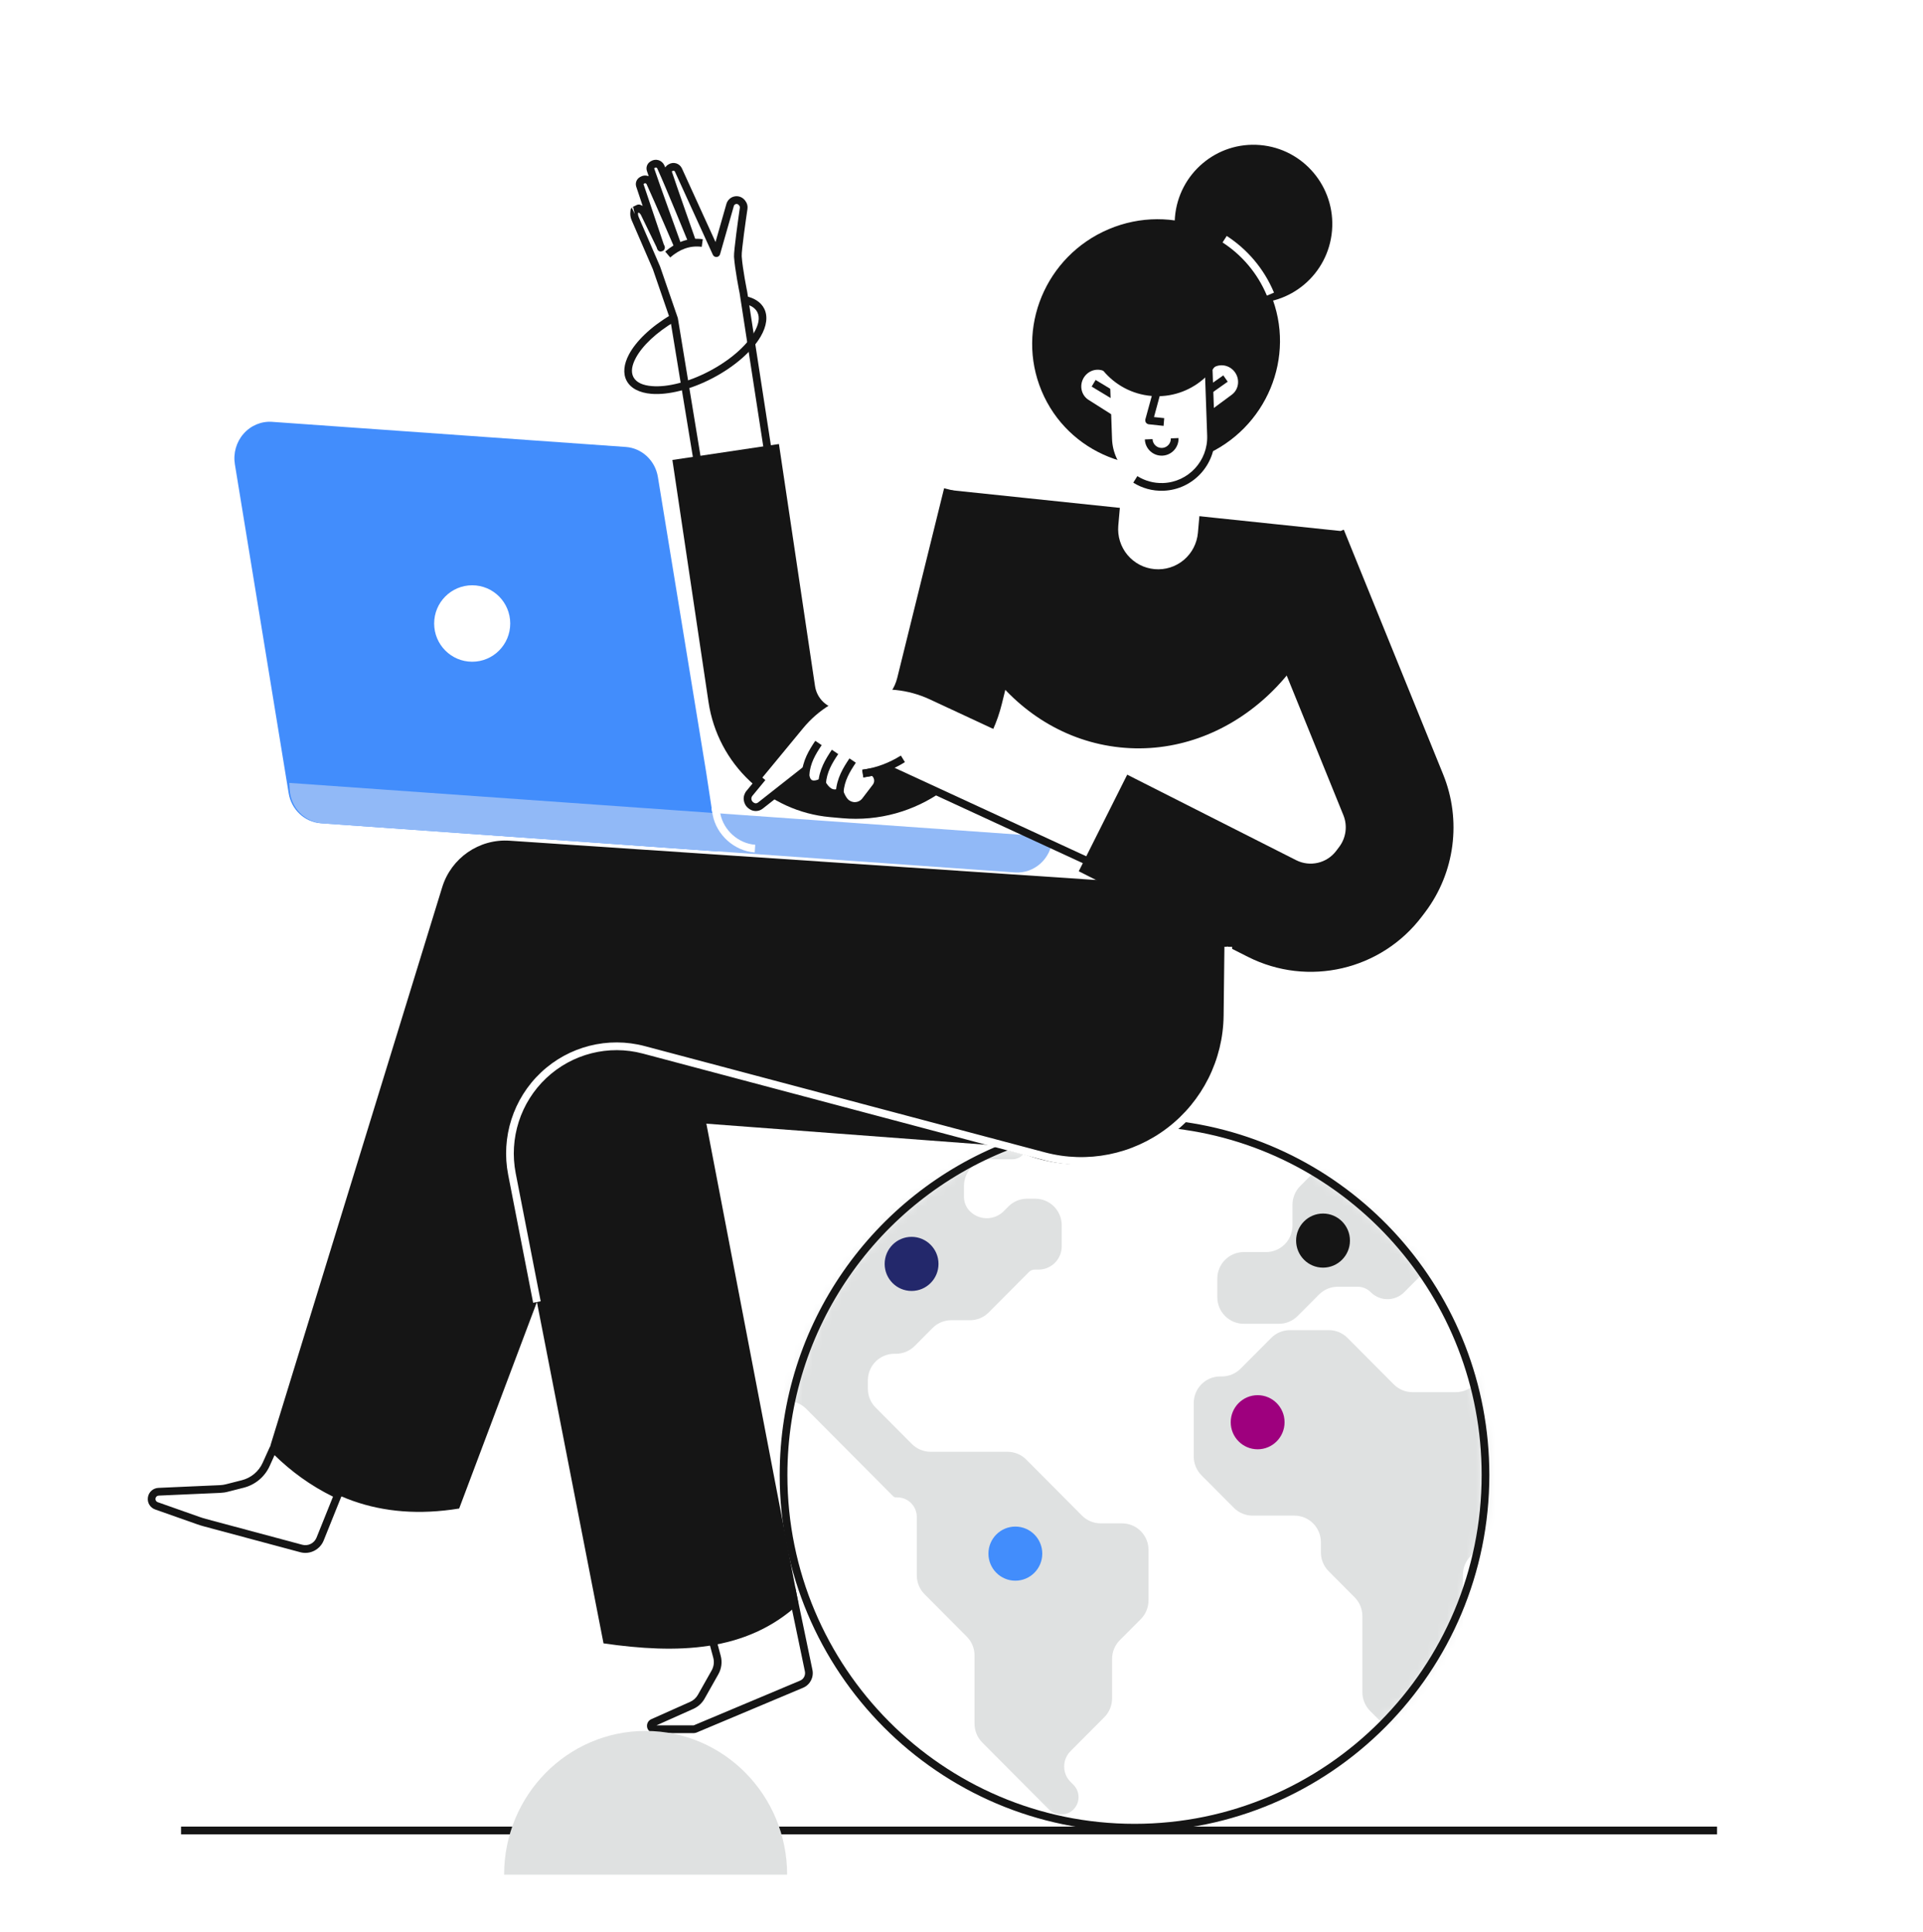 <svg width="200" height="201" viewBox="0 0 200 201" fill="none" xmlns="http://www.w3.org/2000/svg">
<rect x="0" y="0" width="200" height="201" fill="#808080" stroke="none"/>
<g clip-path="url(#clip0_364_114294)">
<rect width="200" height="201" fill="white"/>
<path fill-rule="evenodd" clip-rule="evenodd" d="M122.243 116.989C140.39 119.108 154.495 134.623 154.495 153.428C154.495 173.672 138.139 190.109 117.996 190.109C97.85 190.109 81.494 173.672 81.494 153.428C81.494 137.849 91.178 124.527 104.815 119.21L106.948 119.782C111.698 121.505 116.993 120.791 121.121 117.867C121.512 117.589 121.885 117.295 122.243 116.989Z" fill="white"/>
<mask id="mask0_364_114294" style="mask-type:luminance" maskUnits="userSpaceOnUse" x="81" y="116" width="74" height="75">
<path d="M122.243 116.989C140.39 119.108 154.495 134.623 154.495 153.428C154.495 173.672 138.139 190.109 117.996 190.109C97.85 190.109 81.494 173.672 81.494 153.428C81.494 137.849 91.178 124.527 104.815 119.21L106.948 119.782C111.698 121.505 116.993 120.791 121.121 117.867C121.512 117.589 121.885 117.295 122.243 116.989Z" fill="white"/>
</mask>
<g mask="url(#mask0_364_114294)">
<path fill-rule="evenodd" clip-rule="evenodd" d="M99.101 117.401C99.228 117.478 99.375 117.518 99.524 117.518C100.375 117.518 103.415 117.518 105.29 117.518C106.131 117.518 106.812 118.205 106.812 119.05C106.812 119.895 106.131 120.579 105.29 120.579C104.612 120.579 103.79 120.579 103.008 120.579C102.279 120.579 101.58 120.87 101.064 121.392C100.548 121.91 100.258 122.613 100.258 123.346C100.258 123.765 100.258 124.169 100.258 124.503C100.258 125.057 100.476 125.586 100.864 125.979C101.84 126.96 103.42 126.96 104.397 125.979C104.564 125.81 104.726 125.647 104.878 125.495C105.394 124.976 106.094 124.685 106.822 124.685C107.086 124.685 107.376 124.685 107.673 124.685C109.192 124.685 110.424 125.923 110.424 127.452C110.424 128.168 110.424 128.935 110.424 129.633C110.424 130.975 109.344 132.06 108.011 132.06C107.86 132.06 107.721 132.06 107.607 132.06C107.389 132.06 107.179 132.148 107.024 132.303C106.288 133.041 104.051 135.292 102.833 136.514C102.317 137.032 101.617 137.324 100.888 137.324C100.282 137.324 99.542 137.324 98.936 137.324C98.207 137.324 97.508 137.615 96.992 138.134C96.43 138.698 95.688 139.443 95.13 140.005C94.614 140.523 93.911 140.815 93.183 140.815H93.015C91.494 140.815 90.262 142.055 90.262 143.582V144.453C90.262 145.188 90.552 145.891 91.068 146.41C92.084 147.431 93.821 149.176 94.837 150.198C95.353 150.716 96.055 151.008 96.784 151.008C98.763 151.008 102.809 151.008 104.785 151.008C105.516 151.008 106.216 151.299 106.732 151.817C108.158 153.25 111.105 156.212 112.528 157.645C113.044 158.164 113.746 158.455 114.475 158.455H116.698C117.427 158.455 118.129 158.746 118.645 159.265C119.161 159.784 119.451 160.487 119.451 161.222C119.451 162.975 119.451 165.157 119.451 166.461C119.451 167.193 119.161 167.899 118.645 168.418C118.004 169.062 117.111 169.96 116.467 170.604C115.951 171.123 115.661 171.826 115.661 172.561C115.661 173.721 115.661 175.502 115.661 176.662C115.661 177.394 115.371 178.097 114.855 178.616C113.953 179.522 112.472 181.014 111.334 182.155C110.916 182.577 110.679 183.149 110.679 183.748C110.679 184.344 110.916 184.916 111.334 185.339C111.437 185.443 111.541 185.547 111.645 185.649C112.35 186.36 112.35 187.507 111.645 188.215C110.94 188.923 109.796 188.923 109.091 188.215C107.208 186.32 103.732 182.829 102.162 181.252C101.646 180.733 101.356 180.03 101.356 179.295C101.356 177.49 101.356 173.999 101.356 172.195C101.356 171.46 101.066 170.757 100.55 170.238C99.401 169.083 97.305 166.977 96.156 165.822C95.64 165.304 95.35 164.598 95.35 163.865C95.35 162.35 95.35 159.652 95.35 157.787C95.35 156.664 94.444 155.752 93.324 155.752C93.26 155.752 93.201 155.752 93.156 155.752C93.063 155.752 92.975 155.715 92.911 155.651C92.058 154.793 86.046 148.749 83.844 146.535C83.325 146.017 82.626 145.725 81.897 145.725C81.671 145.725 81.437 145.725 81.211 145.725C80.482 145.725 79.78 145.434 79.264 144.915C78.428 144.073 77.085 142.726 75.968 141.603C75.452 141.085 75.162 140.382 75.162 139.649C75.162 138.914 75.452 138.211 75.968 137.693C80.554 133.087 91.935 121.646 95.885 117.679C96.694 116.866 97.949 116.708 98.93 117.299C98.994 117.336 99.05 117.371 99.101 117.401Z" fill="#DFE1E1"/>
<path fill-rule="evenodd" clip-rule="evenodd" d="M140.935 121.453C139.853 120.413 138.145 120.435 137.087 121.496C136.438 122.148 135.746 122.843 135.233 123.362C134.714 123.88 134.424 124.583 134.424 125.318C134.424 125.93 134.424 126.711 134.424 127.47C134.424 128.999 133.192 130.237 131.674 130.237H129.357C127.836 130.237 126.604 131.475 126.604 133.004C126.604 133.632 126.604 134.3 126.604 134.931C126.604 135.663 126.894 136.366 127.41 136.885C127.926 137.404 128.628 137.695 129.357 137.695C130.62 137.695 132.049 137.695 133.014 137.695C133.746 137.695 134.445 137.404 134.961 136.885C135.616 136.23 136.531 135.308 137.185 134.653C137.701 134.134 138.401 133.843 139.129 133.843C139.789 133.843 140.603 133.843 141.196 133.843C141.712 133.843 142.204 134.049 142.568 134.415C143.029 134.878 143.654 135.137 144.305 135.137C144.957 135.137 145.579 134.878 146.04 134.415C146.473 133.979 146.952 133.498 147.433 133.014C148.122 132.322 149.122 132.047 150.067 132.293C151.008 132.536 151.753 133.263 152.024 134.201C152.673 136.463 153.45 139.165 154.056 141.274C154.298 142.108 154.133 143.009 153.612 143.704C153.093 144.399 152.28 144.808 151.412 144.808H146.901C146.173 144.808 145.473 144.517 144.957 143.998C143.723 142.758 141.382 140.406 140.148 139.168C139.632 138.649 138.933 138.358 138.204 138.358C137.057 138.358 135.299 138.358 134.153 138.358C133.424 138.358 132.724 138.649 132.208 139.168C131.323 140.055 129.913 141.475 129.027 142.362C128.511 142.881 127.812 143.172 127.083 143.172C127.024 143.172 126.966 143.172 126.907 143.172C125.388 143.172 124.154 144.413 124.154 145.939C124.154 147.789 124.154 150.131 124.154 151.499C124.154 152.234 124.444 152.937 124.96 153.456C125.889 154.386 127.402 155.907 128.328 156.84C128.844 157.359 129.546 157.65 130.275 157.65H134.626C136.145 157.65 137.379 158.888 137.379 160.417C137.379 160.788 137.379 161.155 137.379 161.475C137.379 162.211 137.669 162.914 138.185 163.432C138.956 164.207 140.116 165.373 140.887 166.148C141.403 166.667 141.693 167.37 141.693 168.105C141.693 170.067 141.693 174.05 141.693 176.012C141.693 176.747 141.983 177.45 142.499 177.969C143.106 178.578 143.93 179.407 144.534 180.014C145.05 180.532 145.752 180.824 146.481 180.824C147.276 180.824 148.375 180.824 149.391 180.824C150.123 180.824 150.822 180.532 151.338 180.014C151.854 179.495 152.144 178.792 152.144 178.06C152.144 174.01 152.144 166.645 152.144 163.82C152.144 163.087 152.434 162.384 152.95 161.866C155.434 159.372 162.943 151.823 165.424 149.329C165.943 148.81 166.233 148.104 166.233 147.372V127.312C166.233 125.783 164.999 124.546 163.48 124.546C158.589 124.546 148.588 124.546 145.26 124.546C144.553 124.546 143.872 124.27 143.361 123.781C142.715 123.161 141.776 122.26 140.935 121.453Z" fill="#DFE1E1"/>
</g>
<path fill-rule="evenodd" clip-rule="evenodd" d="M122.287 116.589C140.634 118.733 154.897 134.418 154.897 153.428C154.897 173.896 138.362 190.513 117.996 190.513C97.626 190.513 81.092 173.896 81.092 153.428C81.092 137.677 90.88 124.209 104.672 118.835C104.749 118.806 104.839 118.802 104.92 118.822L107.049 119.39C107.061 119.394 107.074 119.398 107.082 119.402C111.714 121.085 116.866 120.386 120.889 117.536C121.267 117.266 121.633 116.985 121.983 116.682C122.068 116.613 122.178 116.576 122.287 116.589ZM122.369 117.409C122.04 117.683 121.702 117.944 121.353 118.193C117.119 121.191 111.698 121.926 106.83 120.162C106.83 120.162 104.839 119.631 104.839 119.635C91.413 124.924 81.892 138.065 81.892 153.428C81.892 173.451 98.069 189.709 117.996 189.709C137.919 189.709 154.096 173.451 154.096 153.428C154.096 134.892 140.232 119.582 122.369 117.409Z" fill="#151515"/>
<path fill-rule="evenodd" clip-rule="evenodd" d="M55.939 135.172L47.755 156.911C39.455 158.261 33.134 155.628 28.121 150.37C28.121 150.37 41.33 107.433 45.988 92.292C46.928 89.239 49.83 87.234 53.002 87.447C70.985 88.652 127.607 92.448 127.607 92.448L127.664 105.086C127.686 110.164 125.239 114.933 121.11 117.859C116.981 120.785 111.689 121.5 106.937 119.774C106.937 119.774 70.616 110.901 70.115 110.778C70.112 110.778 70.108 110.777 70.104 110.776C58.803 107.537 51.6 115.142 53.941 124.917C55.55 133.306 55.939 135.172 55.939 135.172Z" fill="#151515"/>
<path fill-rule="evenodd" clip-rule="evenodd" d="M98.615 50.956C98.512 51.54 98.431 52.133 98.37 52.722C97.07 65.348 105.182 76.556 116.477 77.74C127.771 78.924 137.999 69.638 139.299 57.012C139.359 56.423 139.397 55.826 139.415 55.232L98.615 50.956Z" fill="#151515"/>
<path fill-rule="evenodd" clip-rule="evenodd" d="M73.439 80.291C73.439 80.291 69.59 56.75 68.424 49.617C68.143 47.901 66.762 46.611 65.081 46.491L28.303 43.879C27.183 43.799 26.086 44.257 25.33 45.12C24.573 45.981 24.242 47.154 24.429 48.298C25.856 57.025 28.855 75.37 30.021 82.503C30.302 84.217 31.681 85.509 33.362 85.629L74.699 88.565L73.439 80.291Z" fill="#428DFC"/>
<path fill-rule="evenodd" clip-rule="evenodd" d="M109.471 87.064L30.088 81.435C30.088 81.435 30.105 81.715 30.13 82.125C30.242 84.01 31.691 85.512 33.516 85.642C40.676 86.149 97.975 90.213 105.548 90.749C107.563 90.892 109.313 89.323 109.459 87.245C109.467 87.13 109.471 87.064 109.471 87.064Z" fill="#91B9F7"/>
<path fill-rule="evenodd" clip-rule="evenodd" d="M73.996 84.078L74.781 83.927L74.915 84.625C75.243 86.358 76.796 87.744 78.549 87.868L78.492 88.67C76.389 88.521 74.524 86.856 74.128 84.776L73.996 84.078Z" fill="white"/>
<path fill-rule="evenodd" clip-rule="evenodd" d="M81.432 57.091L77.319 30.425C77.319 30.425 76.83 28.019 76.742 26.679C76.704 26.119 77.194 22.706 77.345 21.669C77.373 21.478 77.319 21.284 77.198 21.134C77.182 21.114 77.166 21.093 77.149 21.072C76.986 20.868 76.724 20.774 76.468 20.826C76.214 20.877 76.008 21.067 75.937 21.318C75.409 23.165 74.504 26.332 74.504 26.332C74.504 26.332 71.481 19.703 70.559 17.685C70.493 17.537 70.366 17.425 70.212 17.378C70.059 17.33 69.893 17.351 69.755 17.434C69.731 17.448 69.708 17.462 69.685 17.476C69.512 17.58 69.435 17.791 69.497 17.983C69.946 19.342 71.938 25.012 71.938 25.012C71.938 25.012 69.644 19.373 68.723 17.354C68.656 17.207 68.531 17.096 68.376 17.048C68.224 17 68.056 17.02 67.918 17.104C67.895 17.118 67.872 17.132 67.85 17.146C67.677 17.249 67.599 17.46 67.662 17.653C68.11 19.013 70.402 25.353 70.402 25.353C70.402 25.353 68.534 21.009 67.613 18.989C67.546 18.842 67.42 18.731 67.266 18.683C67.112 18.636 66.946 18.655 66.808 18.74C66.785 18.753 66.761 18.767 66.739 18.78C66.567 18.884 66.488 19.095 66.552 19.288C66.999 20.648 68.728 25.765 68.728 25.765L68.748 25.744C68.748 25.744 67.49 23.153 67.026 22.198C66.918 21.974 66.732 21.796 66.502 21.698C66.488 21.692 66.476 21.687 66.466 21.682C66.445 21.674 66.421 21.674 66.4 21.684C66.303 21.73 66.016 21.865 66.016 21.865C66.016 21.865 66.013 21.869 66.008 21.875C65.983 21.88 65.966 21.902 65.965 21.927C65.963 21.935 65.959 22.059 65.953 22.185C65.946 22.371 65.98 22.557 66.054 22.728C66.521 23.805 68.277 27.864 68.277 27.864L70.11 33.182L74.054 57.191L81.432 57.091Z" fill="white"/>
<path fill-rule="evenodd" clip-rule="evenodd" d="M65.581 21.817L65.565 21.912C65.572 21.732 65.683 21.574 65.846 21.506L65.845 21.503L66.23 21.32C66.355 21.262 66.497 21.259 66.623 21.313L66.659 21.329C66.722 21.355 66.784 21.387 66.841 21.422C66.556 20.573 66.305 19.824 66.171 19.415C66.049 19.044 66.199 18.637 66.533 18.436L66.601 18.395C66.838 18.252 67.122 18.218 67.384 18.299C67.413 18.309 67.441 18.318 67.468 18.33C67.391 18.103 67.326 17.916 67.282 17.779C67.159 17.409 67.31 17.002 67.643 16.801L67.713 16.759C67.948 16.618 68.233 16.582 68.496 16.664C68.758 16.746 68.973 16.935 69.087 17.186C69.121 17.259 69.156 17.337 69.192 17.419C69.261 17.304 69.358 17.205 69.478 17.131L69.548 17.089C69.783 16.947 70.068 16.913 70.331 16.994C70.593 17.076 70.808 17.266 70.923 17.517L74.417 25.177L75.55 21.208C75.664 20.813 75.987 20.512 76.389 20.431C76.79 20.35 77.203 20.499 77.46 20.819C77.479 20.842 77.496 20.864 77.509 20.882C77.7 21.119 77.783 21.423 77.74 21.725L77.74 21.727C77.591 22.746 77.104 26.102 77.141 26.651C77.227 27.972 77.711 30.344 77.711 30.344C77.712 30.351 77.713 30.357 77.715 30.364L81.827 57.029C81.845 57.144 81.811 57.261 81.737 57.35C81.662 57.439 81.552 57.492 81.436 57.493L74.058 57.593C73.86 57.596 73.69 57.453 73.658 57.257L69.719 33.282L67.903 28.01L65.687 22.889C65.589 22.662 65.543 22.417 65.552 22.171C65.558 22.015 65.574 21.864 65.581 21.817ZM69.032 25.413L69.108 25.568C69.168 25.692 69.159 25.84 69.086 25.957C69.073 25.98 69.056 26 69.039 26.02C68.969 26.094 68.875 26.138 68.773 26.145L68.727 26.166C68.556 26.168 68.404 26.058 68.348 25.894C68.348 25.894 68.327 25.832 68.29 25.72L66.667 22.374C66.614 22.267 66.532 22.177 66.431 22.114L66.355 22.15C66.354 22.166 66.354 22.184 66.353 22.2C66.349 22.326 66.372 22.452 66.422 22.567L68.644 27.704C68.648 27.714 68.651 27.722 68.655 27.733L70.487 33.05C70.494 33.072 70.501 33.093 70.504 33.117L74.392 56.785L80.965 56.695C80.965 56.695 76.924 30.496 76.925 30.499C76.894 30.349 76.427 28.02 76.341 26.705C76.304 26.137 76.793 22.669 76.947 21.613C76.959 21.532 76.936 21.45 76.885 21.386C76.884 21.385 76.884 21.384 76.882 21.382C76.868 21.363 76.852 21.344 76.836 21.324C76.767 21.237 76.656 21.198 76.547 21.219C76.439 21.241 76.351 21.322 76.322 21.429L74.889 26.442C74.842 26.605 74.7 26.721 74.533 26.732C74.366 26.745 74.209 26.653 74.14 26.5L70.194 17.852C70.175 17.809 70.137 17.776 70.093 17.762C70.049 17.749 70 17.754 69.959 17.779L69.891 17.82C69.878 17.828 69.874 17.842 69.878 17.857C70.325 19.215 72.316 24.877 72.316 24.877C72.388 25.083 72.284 25.31 72.081 25.388C71.877 25.465 71.649 25.366 71.567 25.165C71.567 25.165 69.278 19.537 68.359 17.522C68.339 17.478 68.302 17.446 68.257 17.431C68.212 17.418 68.165 17.423 68.124 17.448L68.056 17.49C68.043 17.497 68.037 17.513 68.042 17.526C68.489 18.884 70.779 25.216 70.779 25.216C70.853 25.42 70.751 25.646 70.549 25.727C70.348 25.807 70.12 25.712 70.034 25.512C70.034 25.512 68.168 21.173 67.248 19.157C67.228 19.113 67.192 19.081 67.147 19.067C67.102 19.053 67.053 19.059 67.014 19.083L66.945 19.125C66.933 19.133 66.927 19.148 66.931 19.161C67.323 20.351 68.694 24.414 69.032 25.413ZM66.014 22.268L65.849 21.523L65.714 21.608L66.014 22.268Z" fill="#151515"/>
<path fill-rule="evenodd" clip-rule="evenodd" d="M98.191 50.787L109.066 53.507L104.193 73.226C102.33 80.757 95.283 85.799 87.583 85.106L86.333 84.993C79.875 84.411 74.648 79.464 73.688 73.025L69.932 47.844L81.013 46.187L84.766 71.367C84.962 72.669 86.02 73.669 87.325 73.787L88.574 73.9C90.773 74.098 92.786 72.659 93.318 70.507L98.191 50.787Z" fill="#151515"/>
<path fill-rule="evenodd" clip-rule="evenodd" d="M90.845 80.274L92.108 79.918L114.503 90.088L118.151 82.73C118.151 82.73 105.346 76.77 96.7 72.745C92.142 70.626 86.737 71.852 83.535 75.734C81.251 78.504 78.89 81.365 77.889 82.579C77.757 82.738 77.695 82.945 77.715 83.151C77.735 83.358 77.836 83.547 77.996 83.68C78.036 83.711 78.076 83.743 78.114 83.774C78.394 84.005 78.797 84.01 79.083 83.786C80.37 82.772 83.76 80.105 83.76 80.105C83.954 81.403 84.521 81.799 85.429 81.373C85.925 82.297 86.535 82.73 87.331 82.397C87.529 82.946 87.767 83.31 88.036 83.544C88.308 83.785 88.67 83.903 89.033 83.866C89.395 83.831 89.726 83.646 89.947 83.354C90.227 82.997 90.61 82.491 90.942 82.052C91.351 81.515 91.307 80.761 90.845 80.274Z" fill="white"/>
<path d="M129.677 31.493C134.188 31.88 138.154 28.52 138.535 23.99C138.916 19.46 135.568 15.474 131.057 15.088C126.546 14.701 122.58 18.06 122.199 22.591C121.818 27.121 125.166 31.107 129.677 31.493Z" fill="#151515"/>
<path d="M125.156 47.405C131.733 44.623 134.863 37.093 132.146 30.585C129.429 24.076 121.894 21.055 115.317 23.836C108.74 26.617 105.611 34.148 108.328 40.656C111.045 47.164 118.579 50.186 125.156 47.405Z" fill="#151515"/>
<path fill-rule="evenodd" clip-rule="evenodd" d="M127.149 25.218L127.585 24.542C129.711 25.923 131.454 27.93 132.501 30.438L131.762 30.75C130.779 28.397 129.144 26.513 127.149 25.218Z" fill="white"/>
<path fill-rule="evenodd" clip-rule="evenodd" d="M125.094 43.287L128.11 41.058C128.841 40.518 128.983 39.464 128.428 38.705C127.872 37.945 126.829 37.768 126.099 38.308C124.497 39.492 122.772 40.577 122.772 40.577" fill="white"/>
<path fill-rule="evenodd" clip-rule="evenodd" d="M116.378 43.6L113.211 41.592C112.444 41.105 112.227 40.065 112.727 39.267C113.227 38.47 114.254 38.218 115.022 38.705C116.703 39.772 118.501 40.731 118.501 40.731" fill="white"/>
<path fill-rule="evenodd" clip-rule="evenodd" d="M127.227 39.045L127.687 39.703L125.017 41.587L124.557 40.929L127.227 39.045Z" fill="#151515"/>
<path fill-rule="evenodd" clip-rule="evenodd" d="M113.536 40.211L113.948 39.522L116.744 41.209L116.332 41.898L113.536 40.211Z" fill="#151515"/>
<path fill-rule="evenodd" clip-rule="evenodd" d="M125.411 46.127L117.129 45.381L116.307 54.67C116.21 55.772 116.55 56.87 117.259 57.721C117.966 58.57 118.982 59.102 120.08 59.2C121.18 59.3 122.272 58.958 123.117 58.248C123.963 57.538 124.492 56.518 124.589 55.416C124.939 51.466 125.411 46.127 125.411 46.127Z" fill="white"/>
<path fill-rule="evenodd" clip-rule="evenodd" d="M125.614 35.831L115.322 36.202L115.657 45.659C115.705 47.03 116.292 48.326 117.292 49.26C118.293 50.196 119.621 50.692 120.985 50.643C122.35 50.594 123.639 50.003 124.571 48.997C125.504 47.994 125.997 46.659 125.949 45.288C125.8 41.08 125.614 35.831 125.614 35.831Z" fill="white"/>
<path fill-rule="evenodd" clip-rule="evenodd" d="M117.865 50.206L118.289 49.524C119.064 50.012 119.989 50.278 120.972 50.243C123.594 50.148 125.644 47.937 125.551 45.303L125.231 36.248L115.337 36.605L115.309 35.8L125.601 35.429C125.822 35.421 126.008 35.596 126.015 35.817L126.35 45.274C126.459 48.351 124.065 50.935 121 51.046C119.85 51.087 118.771 50.773 117.865 50.206Z" fill="#151515"/>
<path d="M119.757 41.185C123.792 41.531 127.341 38.526 127.682 34.473C128.023 30.42 125.027 26.854 120.991 26.508C116.955 26.162 113.407 29.168 113.066 33.221C112.725 37.274 115.721 40.84 119.757 41.185Z" fill="#151515"/>
<path fill-rule="evenodd" clip-rule="evenodd" d="M119.467 45.693C119.497 46.441 120.127 47.025 120.872 46.995C121.618 46.965 122.198 46.331 122.169 45.583" fill="white"/>
<path fill-rule="evenodd" clip-rule="evenodd" d="M119.069 45.709L119.869 45.677C119.89 46.204 120.332 46.614 120.857 46.593C121.382 46.571 121.792 46.127 121.771 45.599L122.571 45.567C122.609 46.538 121.855 47.357 120.889 47.396C119.923 47.435 119.108 46.68 119.069 45.709Z" fill="#151515"/>
<path fill-rule="evenodd" clip-rule="evenodd" d="M120.51 38.566L121.269 38.773L120.021 43.381L121.084 43.493L121.017 44.298L119.477 44.133C119.367 44.123 119.256 44.058 119.18 43.957C119.124 43.863 119.101 43.741 119.121 43.622L120.51 38.566Z" fill="#151515"/>
<path fill-rule="evenodd" clip-rule="evenodd" d="M90.701 80.711C90.553 80.736 90.351 80.77 90.177 80.8L89.807 80.862L89.673 80.071L90.043 80.008C90.246 79.974 90.488 79.933 90.638 79.907L90.644 79.906C90.858 79.874 91.078 79.946 91.233 80.106C91.236 80.109 91.239 80.112 91.242 80.116C91.244 80.118 91.246 80.12 91.248 80.122C91.269 80.146 91.289 80.167 91.311 80.19L91.311 80.191C91.808 80.715 91.854 81.521 91.418 82.097C91.078 82.546 90.647 83.115 90.325 83.528C90.001 83.957 89.504 84.215 88.97 84.237C88.436 84.258 87.919 84.039 87.56 83.639L87.555 83.632C87.383 83.431 87.231 83.186 87.098 82.892C86.735 82.958 86.387 82.897 86.068 82.712C85.75 82.527 85.485 82.234 85.259 81.881C84.813 82.029 84.352 82.048 83.972 81.794C83.676 81.597 83.501 81.281 83.417 80.892L82.149 81.891C81.139 82.685 79.969 83.606 79.327 84.111C78.897 84.449 78.293 84.444 77.871 84.1C77.85 84.084 77.844 84.079 77.841 84.076C77.837 84.073 77.835 84.072 77.828 84.066C77.822 84.062 77.816 84.058 77.811 84.053C77.548 83.838 77.388 83.528 77.353 83.198L77.352 83.194C77.32 82.858 77.424 82.524 77.637 82.264L77.638 82.264C78.016 81.806 78.53 81.182 78.984 80.63L79.601 81.142C79.147 81.694 78.632 82.318 78.254 82.776C78.174 82.874 78.137 82.995 78.148 83.115C78.162 83.239 78.22 83.35 78.31 83.426C78.322 83.435 78.332 83.443 78.34 83.449C78.342 83.451 78.345 83.453 78.347 83.455C78.354 83.46 78.358 83.464 78.363 83.468C78.366 83.47 78.37 83.473 78.373 83.476C78.504 83.584 78.695 83.587 78.832 83.479L78.833 83.479C79.475 82.974 80.645 82.053 81.655 81.258L83.513 79.796C83.513 79.796 83.514 79.796 83.76 80.112L83.513 79.796C83.636 79.7 83.804 79.683 83.943 79.755C84.082 79.826 84.166 79.972 84.16 80.129C84.132 80.803 84.298 81.048 84.414 81.126C84.532 81.204 84.79 81.239 85.259 81.017C85.452 80.926 85.681 81.002 85.782 81.191C86.014 81.624 86.247 81.888 86.468 82.016C86.664 82.13 86.884 82.157 87.177 82.034C87.278 81.992 87.391 81.993 87.492 82.037C87.592 82.081 87.669 82.164 87.707 82.267C87.848 82.656 88.003 82.923 88.158 83.105C88.358 83.326 88.643 83.446 88.937 83.434C89.235 83.422 89.51 83.278 89.689 83.041L89.693 83.036C90.011 82.627 90.44 82.062 90.781 81.611C90.979 81.349 90.959 80.983 90.732 80.745" fill="#151515"/>
<path fill-rule="evenodd" clip-rule="evenodd" d="M89.785 80.863C91.391 80.641 92.82 80.082 94.116 79.273L93.694 78.591C92.485 79.346 91.161 79.862 89.676 80.067L89.785 80.863Z" fill="#151515"/>
<path fill-rule="evenodd" clip-rule="evenodd" d="M87.73 82.432C87.816 81.222 88.365 80.299 89.011 79.336L88.347 78.887C87.693 79.862 87.034 80.936 86.932 82.374L87.73 82.432Z" fill="#151515"/>
<path fill-rule="evenodd" clip-rule="evenodd" d="M85.898 81.531C85.984 80.321 86.533 79.399 87.179 78.435L86.515 77.986C85.861 78.961 85.202 80.036 85.1 81.473L85.898 81.531Z" fill="#151515"/>
<path fill-rule="evenodd" clip-rule="evenodd" d="M84.177 80.603C84.263 79.392 84.812 78.47 85.458 77.507L84.794 77.058C84.14 78.032 83.481 79.107 83.379 80.545L84.177 80.603Z" fill="#151515"/>
<path fill-rule="evenodd" clip-rule="evenodd" d="M91.748 80.151L92.08 79.422L114.2 89.632L113.867 90.361L91.748 80.151Z" fill="#151515"/>
<path fill-rule="evenodd" clip-rule="evenodd" d="M112.196 90.626L117.234 80.578L134.806 89.474C136.246 90.202 137.999 89.794 138.972 88.504L139.291 88.081C139.997 87.136 140.162 85.887 139.718 84.793L129.386 59.335L139.761 55.096L150.094 80.55C152.03 85.323 151.321 90.761 148.232 94.868L147.913 95.29C143.68 100.918 136.044 102.698 129.77 99.519L112.196 90.626Z" fill="#151515"/>
<path d="M49.11 68.831C51.295 68.831 53.066 67.051 53.066 64.855C53.066 62.659 51.295 60.879 49.11 60.879C46.925 60.879 45.154 62.659 45.154 64.855C45.154 67.051 46.925 68.831 49.11 68.831Z" fill="white"/>
<path d="M94.808 134.281C96.354 134.281 97.608 133.021 97.608 131.467C97.608 129.912 96.354 128.653 94.808 128.653C93.261 128.653 92.008 129.912 92.008 131.467C92.008 133.021 93.261 134.281 94.808 134.281Z" fill="#23286B"/>
<path d="M105.601 164.418C107.147 164.418 108.401 163.158 108.401 161.604C108.401 160.05 107.147 158.79 105.601 158.79C104.054 158.79 102.801 160.05 102.801 161.604C102.801 163.158 104.054 164.418 105.601 164.418Z" fill="#428DFC"/>
<path d="M137.601 131.856C139.147 131.856 140.401 130.596 140.401 129.042C140.401 127.488 139.147 126.228 137.601 126.228C136.054 126.228 134.801 127.488 134.801 129.042C134.801 130.596 136.054 131.856 137.601 131.856Z" fill="#151515"/>
<path d="M130.8 150.75C132.346 150.75 133.6 149.49 133.6 147.936C133.6 146.382 132.346 145.122 130.8 145.122C129.254 145.122 128 146.382 128 147.936C128 149.49 129.254 150.75 130.8 150.75Z" fill="#9E007E"/>
<path fill-rule="evenodd" clip-rule="evenodd" d="M83.522 175.556C84.248 175.253 84.657 174.473 84.496 173.694C84.072 171.645 83.266 167.778 82.892 165.988C82.77 165.399 82.694 165.036 82.694 165.036C82.487 165.28 82.259 165.493 82.01 165.68C80.739 166.637 78.945 166.915 76.893 167.234C75.901 167.388 74.849 167.551 73.767 167.805C73.581 167.849 73.393 167.895 73.205 167.945C73.134 167.964 73.063 167.983 72.992 168.002C72.992 168.002 72.992 168.002 72.992 168.002C72.993 168.008 73.81 171.04 74.184 172.437C74.302 172.879 74.24 173.345 74.02 173.742C73.614 174.46 72.959 175.623 72.586 176.285C72.406 176.607 72.124 176.863 71.787 177.016C71.36 177.205 70.709 177.496 69.967 177.828C69.265 178.142 68.483 178.493 67.733 178.826C67.41 178.969 67.235 179.32 67.305 179.668C67.379 180.018 67.687 180.264 68.042 180.267C68.253 180.267 68.465 180.267 68.677 180.268C70.209 180.269 71.69 180.27 72.152 180.272C72.254 180.27 72.352 180.25 72.446 180.213C72.841 180.047 74.042 179.542 75.549 178.909C78.155 177.814 81.675 176.335 83.522 175.556ZM72.149 179.466C72.564 179.291 73.76 178.789 75.253 178.161C77.854 177.068 81.36 175.595 83.211 174.815L83.214 174.813C83.583 174.66 83.796 174.26 83.713 173.855C83.43 172.494 82.98 170.331 82.6 168.507C82.446 167.768 82.304 167.086 82.189 166.535C81.198 167.179 80.016 167.498 78.808 167.73C78.194 167.847 77.578 167.942 76.952 168.039C75.99 168.188 75.007 168.34 73.977 168.582C74.047 168.844 74.131 169.155 74.22 169.488C74.472 170.422 74.77 171.531 74.957 172.23L74.957 172.23C75.131 172.879 75.039 173.56 74.719 174.135L74.718 174.138L74.717 174.14C74.311 174.857 73.657 176.019 73.284 176.68C73.018 177.155 72.606 177.527 72.119 177.748L72.115 177.75L72.111 177.752C71.684 177.94 71.037 178.23 70.298 178.561C69.665 178.844 68.964 179.158 68.278 179.464L68.672 179.464C70.189 179.465 71.659 179.466 72.139 179.468C72.143 179.468 72.146 179.467 72.149 179.466Z" fill="#151515"/>
<path fill-rule="evenodd" clip-rule="evenodd" d="M35.516 155.627L34.855 157.269C34.481 158.201 34.018 159.352 33.665 160.232L33.665 160.233C33.277 161.196 32.234 161.726 31.235 161.458L21.227 158.774C20.968 158.705 20.714 158.626 20.46 158.535C19.694 158.264 17.856 157.615 16.132 157.008L16.132 157.007C15.617 156.825 15.296 156.3 15.382 155.748C15.463 155.201 15.918 154.789 16.471 154.765C17.423 154.723 18.444 154.677 19.396 154.634C20.908 154.567 22.249 154.507 22.875 154.481C23.094 154.471 23.312 154.44 23.522 154.383L23.529 154.381C23.723 154.332 23.979 154.267 24.264 154.194C24.545 154.122 24.855 154.043 25.161 153.965C26.118 153.72 26.913 153.054 27.319 152.153C27.503 151.742 27.689 151.33 27.829 151.021C27.899 150.867 27.958 150.738 27.999 150.647L28.064 150.505C28.118 150.385 28.228 150.3 28.358 150.276C28.487 150.253 28.619 150.295 28.712 150.389C30.567 152.27 32.712 153.887 35.316 155.113C35.508 155.203 35.596 155.429 35.516 155.627ZM28.553 151.362C28.413 151.67 28.23 152.076 28.048 152.482C27.541 153.609 26.548 154.439 25.356 154.744L25.355 154.744C25.053 154.821 24.744 154.9 24.461 154.972C24.176 155.045 23.919 155.111 23.726 155.159C23.453 155.233 23.177 155.272 22.907 155.283L22.907 155.284C22.282 155.31 20.944 155.369 19.433 155.437C18.48 155.48 17.458 155.525 16.504 155.568L16.503 155.568C16.333 155.575 16.197 155.7 16.173 155.865L16.172 155.869C16.146 156.034 16.241 156.193 16.399 156.25C18.123 156.857 19.962 157.506 20.728 157.777L20.729 157.778C20.963 157.861 21.196 157.934 21.435 157.998L31.442 160.681C32.048 160.844 32.685 160.523 32.923 159.933C33.276 159.053 33.739 157.901 34.114 156.97L34.634 155.677C32.276 154.519 30.289 153.049 28.553 151.362Z" fill="#151515"/>
<path fill-rule="evenodd" clip-rule="evenodd" d="M73.036 25.281C71.64 25.093 70.476 25.586 69.444 26.473L73.036 25.281Z" fill="white"/>
<path fill-rule="evenodd" clip-rule="evenodd" d="M73.091 24.88L72.983 25.676C71.71 25.505 70.648 25.966 69.706 26.778L69.186 26.167C70.3 25.206 71.572 24.674 73.091 24.88Z" fill="#151515"/>
<path fill-rule="evenodd" clip-rule="evenodd" d="M77.427 31.601L77.603 30.817C78.49 31.012 79.14 31.449 79.47 32.085C79.883 32.882 79.746 33.917 79.106 35.015C78.243 36.492 76.456 38.105 74.128 39.326C71.797 40.549 69.459 41.099 67.761 40.966C66.499 40.865 65.577 40.386 65.164 39.589C64.776 38.84 64.874 37.878 65.418 36.86C66.149 35.484 67.711 33.968 69.786 32.752L70.185 33.444C68.265 34.574 66.802 35.966 66.124 37.237C65.727 37.978 65.593 38.673 65.874 39.217C66.179 39.804 66.896 40.094 67.825 40.164C69.407 40.292 71.584 39.754 73.759 38.613C75.93 37.474 77.614 35.987 78.419 34.607C78.89 33.802 79.064 33.045 78.76 32.458C78.528 32.011 78.051 31.739 77.427 31.601Z" fill="#151515"/>
<path d="M178.581 189.997H18.83V190.801H178.581V189.997Z" fill="#151515"/>
<path fill-rule="evenodd" clip-rule="evenodd" d="M52.43 194.995C52.43 186.739 59.018 180.046 67.147 180.046C75.275 180.046 81.864 186.739 81.864 194.995H67.147H52.43Z" fill="#DFE1E1"/>
<path fill-rule="evenodd" clip-rule="evenodd" d="M104.729 119.233L73.465 116.881L83.049 166.85C77.593 171.875 70.405 172.036 62.769 170.938C62.769 170.938 57.077 141.761 53.245 122.123C52.509 118.353 53.757 114.469 56.545 111.844C59.329 109.219 63.265 108.222 66.961 109.203C83.069 113.48 104.729 119.233 104.729 119.233Z" fill="#151515"/>
<path fill-rule="evenodd" clip-rule="evenodd" d="M56.233 135.353L55.449 135.51L52.853 122.2C52.089 118.296 53.381 114.272 56.269 111.551C59.157 108.829 63.237 107.796 67.061 108.813L108.673 119.864C113.081 121.038 117.785 120.097 121.417 117.32C125.049 114.546 127.205 110.24 127.261 105.654L127.345 98.478L128.145 98.486L128.061 105.666C128.005 110.498 125.733 115.036 121.901 117.963C118.073 120.889 113.117 121.878 108.465 120.64L66.857 109.589C63.297 108.644 59.505 109.609 56.817 112.138C54.129 114.67 52.929 118.413 53.637 122.043L56.233 135.353Z" fill="white"/>
</g>
<defs>
<clipPath id="clip0_364_114294">
<rect width="200" height="201" fill="white"/>
</clipPath>
</defs>
</svg>

